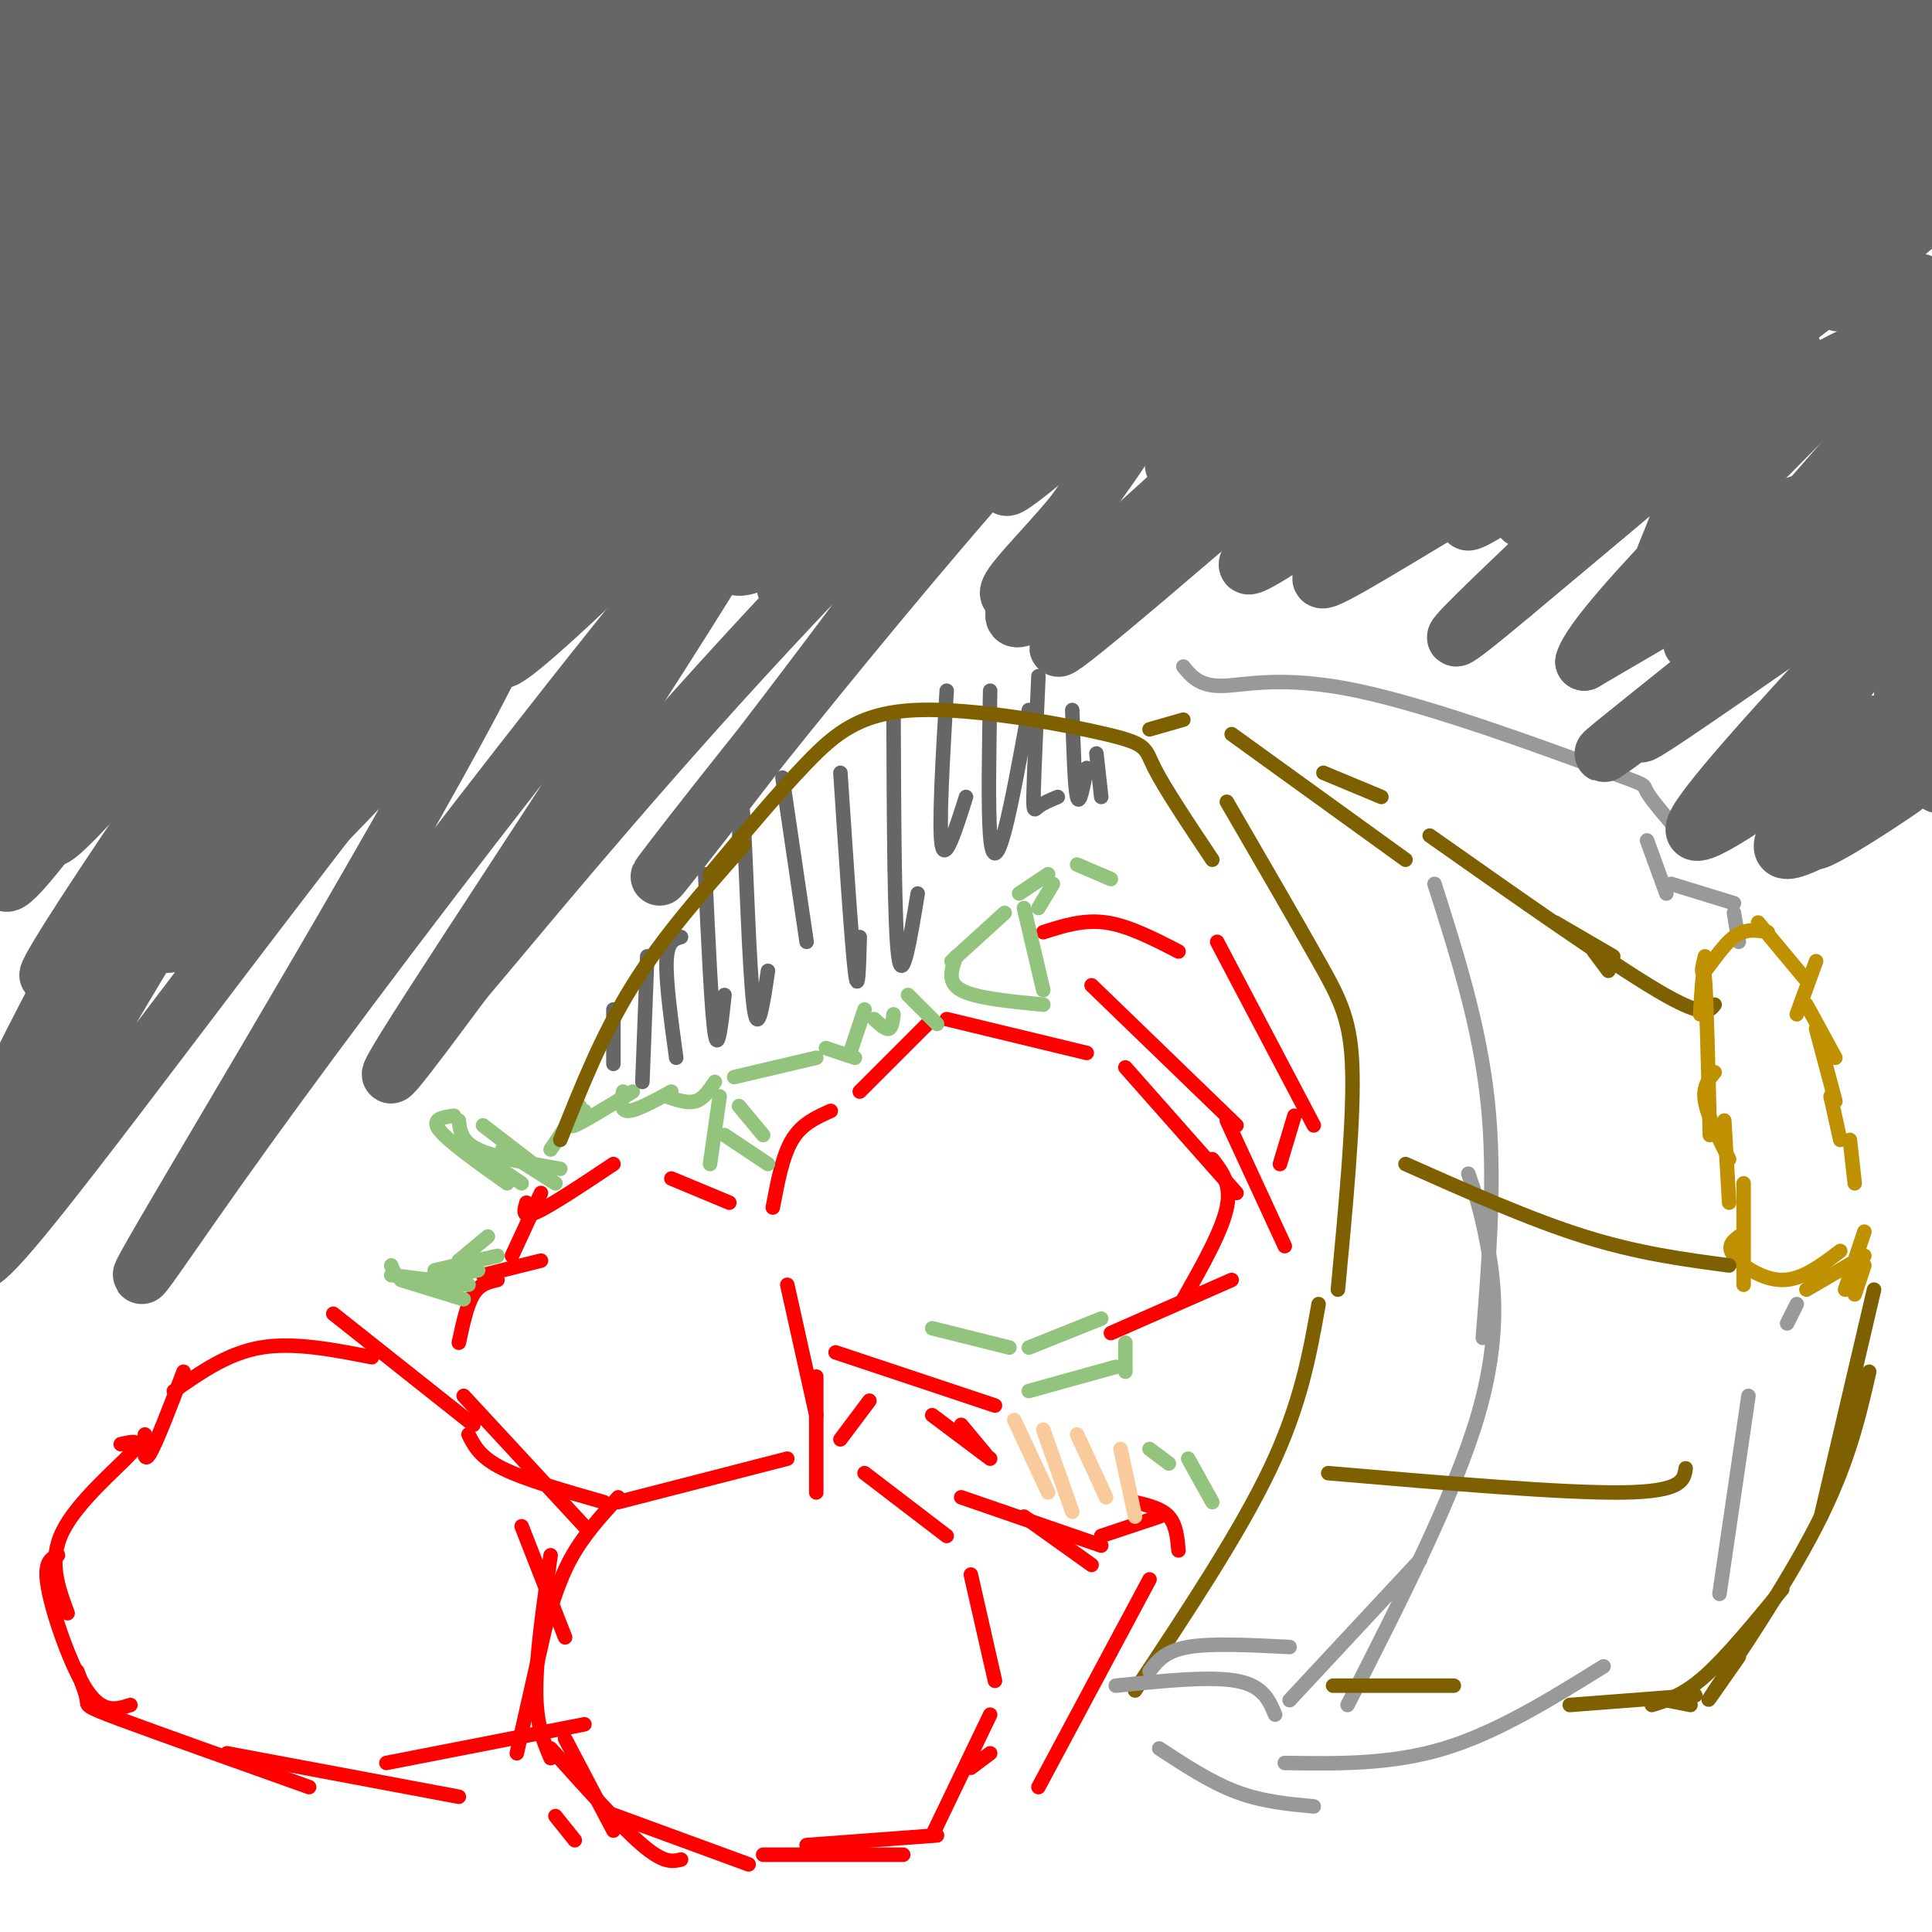 <svg viewBox='0 0 400 400' version='1.1' xmlns='http://www.w3.org/2000/svg' xmlns:xlink='http://www.w3.org/1999/xlink'><g fill='none' stroke='#ff0000' stroke-width='3' stroke-linecap='round' stroke-linejoin='round'><path d='M115,376c0.000,0.000 4.000,5.000 4,5'/><path d='M117,360c0.000,0.000 10.000,19.000 10,19'/><path d='M114,362c7.250,8.083 14.500,16.167 19,20c4.500,3.833 6.250,3.417 8,3'/><path d='M125,375c0.000,0.000 30.000,11.000 30,11'/><path d='M114,364c-1.500,-3.500 -3.000,-7.000 -3,-14c0.000,-7.000 1.500,-17.500 3,-28'/><path d='M112,340c1.667,-6.000 3.333,-12.000 6,-17c2.667,-5.000 6.333,-9.000 10,-13'/><path d='M128,311c0.000,0.000 35.000,-9.000 35,-9'/><path d='M179,305c0.000,0.000 17.000,13.000 17,13'/><path d='M201,326c0.000,0.000 5.000,22.000 5,22'/><path d='M205,355c0.000,0.000 -12.000,25.000 -12,25'/><path d='M158,384c0.000,0.000 29.000,0.000 29,0'/><path d='M167,382c0.000,0.000 27.000,-2.000 27,-2'/><path d='M174,298c0.000,0.000 6.000,-8.000 6,-8'/><path d='M199,295c0.000,0.000 5.000,6.000 5,6'/><path d='M193,293c0.000,0.000 12.000,9.000 12,9'/><path d='M228,318c0.000,0.000 12.000,-4.000 12,-4'/><path d='M235,311c2.750,0.667 5.500,1.333 7,3c1.500,1.667 1.750,4.333 2,7'/><path d='M199,310c0.000,0.000 29.000,10.000 29,10'/><path d='M212,314c0.000,0.000 14.000,10.000 14,10'/><path d='M238,327c0.000,0.000 -23.000,43.000 -23,43'/><path d='M205,363c0.000,0.000 -4.000,3.000 -4,3'/></g>
<g fill='none' stroke='#f9cb9c' stroke-width='3' stroke-linecap='round' stroke-linejoin='round'><path d='M210,294c0.000,0.000 7.000,15.000 7,15'/><path d='M216,296c0.000,0.000 6.000,17.000 6,17'/><path d='M223,297c0.000,0.000 6.000,13.000 6,13'/><path d='M232,300c0.000,0.000 3.000,14.000 3,14'/></g>
<g fill='none' stroke='#ff0000' stroke-width='3' stroke-linecap='round' stroke-linejoin='round'><path d='M96,289c0.000,0.000 25.000,27.000 25,27'/><path d='M97,297c1.167,2.333 2.333,4.667 7,7c4.667,2.333 12.833,4.667 21,7'/><path d='M95,278c0.833,-3.917 1.667,-7.833 3,-10c1.333,-2.167 3.167,-2.583 5,-3'/><path d='M100,264c0.000,0.000 12.000,-3.000 12,-3'/><path d='M106,260c0.000,0.000 6.000,-13.000 6,-13'/><path d='M109,249c-0.500,1.667 -1.000,3.333 2,2c3.000,-1.333 9.500,-5.667 16,-10'/><path d='M139,244c0.000,0.000 12.000,5.000 12,5'/><path d='M163,266c0.000,0.000 6.000,27.000 6,27'/><path d='M169,285c0.000,0.000 0.000,24.000 0,24'/><path d='M172,230c-3.000,1.333 -6.000,2.667 -8,6c-2.000,3.333 -3.000,8.667 -4,14'/><path d='M173,280c0.000,0.000 33.000,11.000 33,11'/><path d='M251,240c2.000,2.583 4.000,5.167 3,10c-1.000,4.833 -5.000,11.917 -9,19'/><path d='M230,276c0.000,0.000 25.000,-11.000 25,-11'/><path d='M178,226c0.000,0.000 14.000,-14.000 14,-14'/><path d='M196,211c0.000,0.000 29.000,7.000 29,7'/><path d='M233,221c0.000,0.000 23.000,26.000 23,26'/><path d='M216,193c4.167,-1.333 8.333,-2.667 13,-2c4.667,0.667 9.833,3.333 15,6'/><path d='M252,195c0.000,0.000 20.000,38.000 20,38'/><path d='M268,231c0.000,0.000 -3.000,10.000 -3,10'/><path d='M226,204c0.000,0.000 30.000,29.000 30,29'/><path d='M254,232c0.000,0.000 12.000,26.000 12,26'/><path d='M30,297c-0.167,3.083 -0.333,6.167 1,4c1.333,-2.167 4.167,-9.583 7,-17'/><path d='M36,288c5.583,-3.917 11.167,-7.833 18,-9c6.833,-1.167 14.917,0.417 23,2'/><path d='M69,272c0.000,0.000 29.000,23.000 29,23'/><path d='M108,316c0.000,0.000 9.000,23.000 9,23'/><path d='M114,332c0.000,0.000 -7.000,31.000 -7,31'/><path d='M80,365c0.000,0.000 41.000,-8.000 41,-8'/><path d='M27,353c-2.867,0.911 -5.733,1.822 -9,-3c-3.267,-4.822 -6.933,-15.378 -8,-21c-1.067,-5.622 0.467,-6.311 2,-7'/><path d='M25,299c2.422,-0.556 4.844,-1.111 2,2c-2.844,3.111 -10.956,9.889 -14,16c-3.044,6.111 -1.022,11.556 1,17'/><path d='M16,346c0.933,2.400 1.867,4.800 2,6c0.133,1.200 -0.533,1.200 7,4c7.533,2.800 23.267,8.400 39,14'/><path d='M47,363c0.000,0.000 48.000,9.000 48,9'/></g>
<g fill='none' stroke='#93c47d' stroke-width='3' stroke-linecap='round' stroke-linejoin='round'><path d='M83,265c0.000,0.000 13.000,4.000 13,4'/><path d='M81,264c0.000,0.000 16.000,2.000 16,2'/><path d='M81,262c0.500,1.417 1.000,2.833 4,3c3.000,0.167 8.500,-0.917 14,-2'/><path d='M90,263c0.000,0.000 13.000,-3.000 13,-3'/><path d='M95,261c0.000,0.000 6.000,-5.000 6,-5'/><path d='M105,245c-6.083,-4.333 -12.167,-8.667 -14,-11c-1.833,-2.333 0.583,-2.667 3,-3'/><path d='M95,232c0.250,2.167 0.500,4.333 4,6c3.500,1.667 10.250,2.833 17,4'/><path d='M104,238c0.000,0.000 11.000,7.000 11,7'/><path d='M96,237c0.000,0.000 12.000,8.000 12,8'/><path d='M100,233c0.000,0.000 13.000,10.000 13,10'/><path d='M114,238c0.000,0.000 6.000,-9.000 6,-9'/><path d='M121,230c-1.833,1.833 -3.667,3.667 -2,3c1.667,-0.667 6.833,-3.833 12,-7'/><path d='M129,226c-0.333,2.000 -0.667,4.000 1,4c1.667,0.000 5.333,-2.000 9,-4'/><path d='M138,227c2.167,0.750 4.333,1.500 6,1c1.667,-0.500 2.833,-2.250 4,-4'/><path d='M149,227c0.000,0.000 -2.000,14.000 -2,14'/><path d='M150,235c0.000,0.000 9.000,6.000 9,6'/><path d='M158,235c0.000,0.000 -5.000,-6.000 -5,-6'/><path d='M152,223c0.000,0.000 17.000,-4.000 17,-4'/><path d='M171,217c0.000,0.000 6.000,2.000 6,2'/><path d='M176,218c0.000,0.000 3.000,-9.000 3,-9'/><path d='M181,211c1.167,1.083 2.333,2.167 3,2c0.667,-0.167 0.833,-1.583 1,-3'/><path d='M188,206c0.000,0.000 6.000,6.000 6,6'/><path d='M198,198c-1.000,2.667 -2.000,5.333 1,7c3.000,1.667 10.000,2.333 17,3'/><path d='M197,199c0.000,0.000 11.000,-10.000 11,-10'/><path d='M212,188c0.000,0.000 4.000,17.000 4,17'/><path d='M211,185c0.000,0.000 6.000,-4.000 6,-4'/><path d='M218,183c0.000,0.000 -3.000,5.000 -3,5'/><path d='M223,179c0.000,0.000 7.000,3.000 7,3'/><path d='M213,279c0.000,0.000 15.000,-6.000 15,-6'/><path d='M233,278c0.000,0.000 0.000,6.000 0,6'/><path d='M213,288c0.000,0.000 18.000,-5.000 18,-5'/><path d='M238,300c0.000,0.000 4.000,3.000 4,3'/><path d='M246,302c0.000,0.000 5.000,9.000 5,9'/><path d='M193,275c0.000,0.000 16.000,4.000 16,4'/></g>
<g fill='none' stroke='#666666' stroke-width='3' stroke-linecap='round' stroke-linejoin='round'><path d='M127,209c0.000,4.917 0.000,9.833 0,11c0.000,1.167 0.000,-1.417 0,-4'/><path d='M134,198c0.000,0.000 -1.000,26.000 -1,26'/><path d='M141,194c-1.417,0.417 -2.833,0.833 -3,5c-0.167,4.167 0.917,12.083 2,20'/><path d='M146,181c0.667,14.417 1.333,28.833 2,33c0.667,4.167 1.333,-1.917 2,-8'/><path d='M153,174c0.267,-5.533 0.533,-11.067 1,-3c0.467,8.067 1.133,29.733 2,37c0.867,7.267 1.933,0.133 3,-7'/><path d='M162,161c0.000,0.000 5.000,34.000 5,34'/><path d='M174,160c1.167,17.667 2.333,35.333 3,41c0.667,5.667 0.833,-0.667 1,-7'/><path d='M185,148c0.083,21.917 0.167,43.833 1,50c0.833,6.167 2.417,-3.417 4,-13'/><path d='M196,143c-0.833,14.167 -1.667,28.333 -1,32c0.667,3.667 2.833,-3.167 5,-10'/><path d='M205,143c-0.222,12.222 -0.444,24.444 0,30c0.444,5.556 1.556,4.444 3,-1c1.444,-5.444 3.222,-15.222 5,-25'/><path d='M215,140c-0.444,9.756 -0.889,19.511 -1,24c-0.111,4.489 0.111,3.711 1,3c0.889,-0.711 2.444,-1.356 4,-2'/><path d='M222,147c0.250,8.000 0.500,16.000 1,18c0.500,2.000 1.250,-2.000 2,-6'/><path d='M227,156c0.000,0.000 1.000,9.000 1,9'/></g>
<g fill='none' stroke='#7f6000' stroke-width='3' stroke-linecap='round' stroke-linejoin='round'><path d='M116,236c4.333,-10.917 8.667,-21.833 15,-32c6.333,-10.167 14.667,-19.583 23,-29'/><path d='M147,181c6.970,-8.349 13.939,-16.699 20,-23c6.061,-6.301 11.212,-10.555 23,-11c11.788,-0.445 30.212,2.919 39,5c8.788,2.081 7.939,2.880 10,7c2.061,4.120 7.030,11.560 12,19'/><path d='M254,166c7.178,12.378 14.356,24.756 19,33c4.644,8.244 6.756,12.356 7,23c0.244,10.644 -1.378,27.822 -3,45'/><path d='M273,270c-1.833,10.333 -3.667,20.667 -10,34c-6.333,13.333 -17.167,29.667 -28,46'/><path d='M238,151c0.000,0.000 7.000,-2.000 7,-2'/><path d='M274,160c0.000,0.000 12.000,5.000 12,5'/><path d='M255,152c0.000,0.000 36.000,26.000 36,26'/><path d='M333,201c0.000,0.000 -3.000,-4.000 -3,-4'/><path d='M296,173c18.583,13.083 37.167,26.167 47,32c9.833,5.833 10.917,4.417 12,3'/><path d='M322,191c0.000,0.000 12.000,7.000 12,7'/></g>
<g fill='none' stroke='#999999' stroke-width='3' stroke-linecap='round' stroke-linejoin='round'><path d='M297,183c4.667,14.667 9.333,29.333 11,45c1.667,15.667 0.333,32.333 -1,49'/><path d='M304,243c1.311,3.778 2.622,7.556 4,15c1.378,7.444 2.822,18.556 -2,35c-4.822,16.444 -15.911,38.222 -27,60'/><path d='M294,323c0.000,0.000 -27.000,29.000 -27,29'/><path d='M238,346c1.583,-2.083 3.167,-4.167 8,-5c4.833,-0.833 12.917,-0.417 21,0'/><path d='M231,349c9.750,-1.000 19.500,-2.000 25,-1c5.500,1.000 6.750,4.000 8,7'/><path d='M240,362c5.333,3.500 10.667,7.000 16,9c5.333,2.000 10.667,2.500 16,3'/><path d='M266,365c11.000,0.167 22.000,0.333 33,-3c11.000,-3.333 22.000,-10.167 33,-17'/><path d='M356,330c0.000,0.000 6.000,-41.000 6,-41'/><path d='M370,274c0.000,0.000 2.000,-4.000 2,-4'/><path d='M245,138c1.660,2.040 3.321,4.080 8,4c4.679,-0.080 12.378,-2.279 28,1c15.622,3.279 39.167,12.037 50,16c10.833,3.963 8.952,3.132 10,5c1.048,1.868 5.024,6.434 9,11'/><path d='M341,174c0.000,0.000 4.000,11.000 4,11'/><path d='M346,183c0.000,0.000 13.000,4.000 13,4'/><path d='M359,189c0.000,0.000 1.000,6.000 1,6'/></g>
<g fill='none' stroke='#bf9000' stroke-width='3' stroke-linecap='round' stroke-linejoin='round'><path d='M353,198c-0.511,2.022 -1.022,4.044 0,3c1.022,-1.044 3.578,-5.156 6,-7c2.422,-1.844 4.711,-1.422 7,-1'/><path d='M364,191c0.000,0.000 10.000,12.000 10,12'/><path d='M376,199c0.000,0.000 -4.000,11.000 -4,11'/><path d='M374,208c0.000,0.000 6.000,11.000 6,11'/><path d='M376,213c0.000,0.000 4.000,15.000 4,15'/><path d='M379,227c0.000,0.000 2.000,9.000 2,9'/><path d='M383,236c0.000,0.000 1.000,9.000 1,9'/><path d='M386,255c0.000,0.000 -4.000,12.000 -4,12'/><path d='M386,262c0.000,0.000 -2.000,6.000 -2,6'/><path d='M352,210c0.333,-5.583 0.667,-11.167 1,-7c0.333,4.167 0.667,18.083 1,32'/><path d='M355,222c-1.250,1.500 -2.500,3.000 -2,6c0.500,3.000 2.750,7.500 5,12'/><path d='M357,232c0.000,0.000 1.000,17.000 1,17'/><path d='M361,245c0.000,0.000 0.000,21.000 0,21'/><path d='M360,256c-1.267,1.000 -2.533,2.000 -1,4c1.533,2.000 5.867,5.000 10,5c4.133,-0.000 8.067,-3.000 12,-6'/><path d='M374,267c0.000,0.000 12.000,-7.000 12,-7'/></g>
<g fill='none' stroke='#7f6000' stroke-width='3' stroke-linecap='round' stroke-linejoin='round'><path d='M388,267c0.000,0.000 -11.000,47.000 -11,47'/><path d='M387,284c-2.200,9.578 -4.400,19.156 -11,32c-6.600,12.844 -17.600,28.956 -21,34c-3.400,5.044 0.800,-0.978 5,-7'/><path d='M369,329c-5.750,7.000 -11.500,14.000 -16,18c-4.500,4.000 -7.750,5.000 -11,6'/><path d='M325,353c0.000,0.000 26.000,-2.000 26,-2'/><path d='M275,305c24.333,2.083 48.667,4.167 61,4c12.333,-0.167 12.667,-2.583 13,-5'/><path d='M291,241c12.917,5.750 25.833,11.500 37,15c11.167,3.500 20.583,4.750 30,6'/><path d='M276,349c0.000,0.000 25.000,0.000 25,0'/><path d='M345,352c0.000,0.000 5.000,1.000 5,1'/></g>
<g fill='none' stroke='#666666' stroke-width='12' stroke-linecap='round' stroke-linejoin='round'><path d='M18,20c-0.574,-3.759 -1.147,-7.518 -1,-9c0.147,-1.482 1.015,-0.686 4,-2c2.985,-1.314 8.086,-4.736 0,7c-8.086,11.736 -29.360,38.631 -25,35c4.360,-3.631 34.354,-37.788 37,-38c2.646,-0.212 -22.057,33.520 -30,46c-7.943,12.480 0.873,3.709 12,-8c11.127,-11.709 24.563,-26.354 38,-41'/><path d='M53,10c13.065,-14.894 26.727,-31.629 8,-7c-18.727,24.629 -69.843,90.623 -71,97c-1.157,6.377 47.643,-46.861 78,-79c30.357,-32.139 42.270,-43.179 24,-18c-18.270,25.179 -66.721,86.575 -89,118c-22.279,31.425 -18.384,32.877 -20,39c-1.616,6.123 -8.743,16.918 16,-11c24.743,-27.918 81.355,-94.548 103,-120c21.645,-25.452 8.322,-9.726 -5,6'/><path d='M97,35c-13.372,17.036 -44.301,56.626 -64,86c-19.699,29.374 -28.167,48.532 -31,57c-2.833,8.468 -0.030,6.248 13,-11c13.030,-17.248 36.287,-49.522 62,-77c25.713,-27.478 53.881,-50.158 72,-68c18.119,-17.842 26.190,-30.846 6,-3c-20.190,27.846 -68.639,96.543 -88,125c-19.361,28.457 -9.632,16.673 -6,14c3.632,-2.673 1.168,3.767 3,5c1.832,1.233 7.961,-2.739 11,-3c3.039,-0.261 2.990,3.188 19,-14c16.010,-17.188 48.080,-55.012 77,-83c28.920,-27.988 54.692,-46.139 64,-52c9.308,-5.861 2.154,0.570 -5,7'/><path d='M230,18c-7.151,7.347 -22.528,22.213 -41,42c-18.472,19.787 -40.039,44.493 -27,39c13.039,-5.493 60.683,-41.185 90,-63c29.317,-21.815 40.306,-29.753 28,-15c-12.306,14.753 -47.907,52.196 -63,69c-15.093,16.804 -9.677,12.970 10,-4c19.677,-16.970 53.614,-47.074 70,-61c16.386,-13.926 15.219,-11.672 25,-17c9.781,-5.328 30.509,-18.236 24,-10c-6.509,8.236 -40.254,37.618 -74,67'/><path d='M272,65c-13.191,12.114 -9.170,8.899 -11,11c-1.830,2.101 -9.511,9.519 14,-5c23.511,-14.519 78.213,-50.975 94,-61c15.787,-10.025 -7.341,6.380 -33,28c-25.659,21.620 -53.851,48.456 -35,40c18.851,-8.456 84.743,-52.205 92,-51c7.257,1.205 -44.123,47.363 -65,67c-20.877,19.637 -11.251,12.753 -6,10c5.251,-2.753 6.125,-1.377 7,0'/><path d='M329,104c11.137,-5.846 35.480,-20.460 50,-28c14.520,-7.540 19.218,-8.006 22,-8c2.782,0.006 3.649,0.483 -6,12c-9.649,11.517 -29.815,34.075 -39,45c-9.185,10.925 -7.390,10.217 6,3c13.390,-7.217 38.374,-20.943 39,-15c0.626,5.943 -23.107,31.555 -28,41c-4.893,9.445 9.053,2.722 23,-4'/><path d='M396,150c-2.789,5.774 -21.263,22.207 -21,24c0.263,1.793 19.263,-11.056 19,-11c-0.263,0.056 -19.789,13.016 -24,13c-4.211,-0.016 6.895,-13.008 18,-26'/><path d='M380,154c-15.500,11.000 -31.000,22.000 -29,17c2.000,-5.000 21.500,-26.000 41,-47'/><path d='M375,128c-21.788,15.163 -43.576,30.325 -32,21c11.576,-9.325 56.515,-43.139 51,-39c-5.515,4.139 -61.485,46.230 -62,46c-0.515,-0.230 54.424,-42.780 63,-53c8.576,-10.220 -29.212,11.890 -67,34'/><path d='M328,137c2.143,-8.078 41.002,-45.274 58,-63c16.998,-17.726 12.136,-15.982 8,-15c-4.136,0.982 -7.547,1.201 -7,-1c0.547,-2.201 5.051,-6.822 -15,7c-20.051,13.822 -64.657,46.085 -58,39c6.657,-7.085 64.577,-53.520 80,-69c15.423,-15.480 -11.649,-0.005 -22,5c-10.351,5.005 -3.979,-0.460 -28,17c-24.021,17.460 -78.435,57.846 -85,60c-6.565,2.154 34.717,-33.923 76,-70'/><path d='M335,47c21.590,-19.512 37.566,-33.291 43,-39c5.434,-5.709 0.325,-3.350 -13,5c-13.325,8.350 -34.866,22.689 -61,44c-26.134,21.311 -56.859,49.595 -73,65c-16.141,15.405 -17.697,17.933 7,-3c24.697,-20.933 75.648,-65.326 98,-85c22.352,-19.674 16.105,-14.630 15,-15c-1.105,-0.370 2.933,-6.154 0,-7c-2.933,-0.846 -12.838,3.248 -16,2c-3.162,-1.248 0.418,-7.836 -41,18c-41.418,25.836 -127.834,84.096 -138,83c-10.166,-1.096 55.917,-61.548 122,-122'/><path d='M278,-7c6.117,-11.701 -39.590,20.046 -96,68c-56.410,47.954 -123.521,112.115 -101,88c22.521,-24.115 134.676,-136.505 156,-162c21.324,-25.495 -48.182,35.905 -101,88c-52.818,52.095 -88.948,94.884 -82,85c6.948,-9.884 56.974,-72.442 107,-135'/><path d='M133,48c-17.659,15.183 -35.318,30.367 -64,68c-28.682,37.633 -68.388,97.717 -57,84c11.388,-13.717 73.868,-101.234 91,-128c17.132,-26.766 -11.086,7.220 -32,36c-20.914,28.780 -34.523,52.353 -49,79c-14.477,26.647 -29.821,56.366 -20,44c9.821,-12.366 44.806,-66.819 64,-95c19.194,-28.181 22.597,-30.091 26,-32'/><path d='M79,126c-9.690,11.861 -19.380,23.722 -36,50c-16.620,26.278 -40.170,66.973 -46,80c-5.830,13.027 6.060,-1.614 18,-17c11.940,-15.386 23.931,-31.518 45,-59c21.069,-27.482 51.215,-66.314 45,-50c-6.215,16.314 -48.793,87.776 -66,117c-17.207,29.224 -9.044,16.212 6,-5c15.044,-21.212 36.971,-50.624 63,-84c26.029,-33.376 56.162,-70.717 49,-56c-7.162,14.717 -51.618,81.490 -68,107c-16.382,25.510 -4.691,9.755 7,-6'/><path d='M96,203c9.953,-11.698 31.334,-37.941 58,-67c26.666,-29.059 58.615,-60.932 49,-44c-9.615,16.932 -60.794,82.669 -66,89c-5.206,6.331 35.561,-46.746 72,-88c36.439,-41.254 68.551,-70.687 60,-54c-8.551,16.687 -57.764,79.493 -59,88c-1.236,8.507 45.504,-37.284 71,-60c25.496,-22.716 29.748,-22.358 34,-22'/><path d='M315,45c-8.949,13.337 -48.322,57.678 -46,63c2.322,5.322 46.338,-28.376 72,-47c25.662,-18.624 32.970,-22.173 24,-11c-8.970,11.173 -34.219,37.067 -43,48c-8.781,10.933 -1.095,6.905 14,-3c15.095,-9.905 37.599,-25.687 35,-22c-2.599,3.687 -30.299,26.844 -58,50'/><path d='M313,123c-12.541,10.512 -14.894,11.793 -7,4c7.894,-7.793 26.034,-24.659 35,-34c8.966,-9.341 8.758,-11.156 7,-12c-1.758,-0.844 -5.065,-0.717 -19,7c-13.935,7.717 -38.497,23.023 -49,29c-10.503,5.977 -6.947,2.624 2,-7c8.947,-9.624 23.285,-25.520 28,-32c4.715,-6.480 -0.192,-3.543 4,-7c4.192,-3.457 17.485,-13.308 -2,-3c-19.485,10.308 -71.746,40.775 -92,51c-20.254,10.225 -8.501,0.207 1,-11c9.501,-11.207 16.751,-23.604 24,-36'/><path d='M245,72c10.364,-15.071 24.275,-34.749 29,-43c4.725,-8.251 0.263,-5.073 -6,-2c-6.263,3.073 -14.326,6.043 -17,6c-2.674,-0.043 0.043,-3.098 -25,14c-25.043,17.098 -77.845,54.350 -96,64c-18.155,9.650 -1.662,-8.300 19,-32c20.662,-23.700 45.493,-53.150 56,-66c10.507,-12.850 6.690,-9.101 -7,2c-13.690,11.101 -37.251,29.553 -48,37c-10.749,7.447 -8.684,3.888 -34,32c-25.316,28.112 -78.013,87.896 -69,78c9.013,-9.896 79.734,-89.472 110,-124c30.266,-34.528 20.076,-24.008 16,-21c-4.076,3.008 -2.038,-1.496 0,-6'/><path d='M173,11c-1.161,-2.401 -4.065,-5.403 -37,26c-32.935,31.403 -95.901,97.210 -95,89c0.901,-8.210 65.670,-90.437 90,-122c24.330,-31.563 8.221,-12.462 -4,-2c-12.221,10.462 -20.553,12.285 -46,33c-25.447,20.715 -68.009,60.321 -82,71c-13.991,10.679 0.590,-7.571 29,-39c28.410,-31.429 70.649,-76.039 80,-88c9.351,-11.961 -14.185,8.725 -36,30c-21.815,21.275 -41.907,43.137 -62,65'/><path d='M10,74c-2.207,-2.421 23.275,-40.975 31,-55c7.725,-14.025 -2.308,-3.522 -11,5c-8.692,8.522 -16.043,15.063 -21,20c-4.957,4.937 -7.518,8.272 -2,4c5.518,-4.272 19.117,-16.149 29,-27c9.883,-10.851 16.052,-20.676 18,-26c1.948,-5.324 -0.323,-6.149 -15,7c-14.677,13.149 -41.759,40.271 -41,38c0.759,-2.271 29.360,-33.935 40,-46c10.640,-12.065 3.320,-4.533 -4,3'/><path d='M34,-3c-11.293,11.638 -37.525,39.234 -33,34c4.525,-5.234 39.808,-43.297 41,-47c1.192,-3.703 -31.705,26.955 -39,32c-7.295,5.045 11.014,-15.524 20,-26c8.986,-10.476 8.650,-10.859 -6,4c-14.650,14.859 -43.614,44.960 -48,49c-4.386,4.040 15.807,-17.980 36,-40'/><path d='M5,3c14.610,-15.256 33.136,-33.395 24,-22c-9.136,11.395 -45.933,52.324 -42,49c3.933,-3.324 48.598,-50.900 54,-56c5.402,-5.100 -28.459,32.278 -48,57c-19.541,24.722 -24.764,36.790 -28,44c-3.236,7.210 -4.486,9.561 -1,8c3.486,-1.561 11.708,-7.036 25,-20c13.292,-12.964 31.655,-33.418 47,-48c15.345,-14.582 27.673,-23.291 40,-32'/><path d='M3,75c-28.543,38.678 -57.086,77.355 -55,77c2.086,-0.355 34.800,-39.743 77,-82c42.200,-42.257 93.886,-87.383 107,-99c13.114,-11.617 -12.343,10.276 -40,38c-27.657,27.724 -57.514,61.280 -76,83c-18.486,21.720 -25.600,31.603 -32,42c-6.400,10.397 -12.085,21.308 -18,31c-5.915,9.692 -12.061,18.164 9,-6c21.061,-24.164 69.328,-80.964 108,-122c38.672,-41.036 67.747,-66.309 63,-60c-4.747,6.309 -43.317,44.198 -75,80c-31.683,35.802 -56.481,69.515 -69,88c-12.519,18.485 -12.760,21.743 -13,25'/><path d='M-11,170c20.181,-22.164 77.132,-90.074 116,-133c38.868,-42.926 59.652,-60.866 53,-53c-6.652,7.866 -40.740,41.540 -80,86c-39.260,44.460 -83.693,99.708 -83,99c0.693,-0.708 46.511,-57.371 91,-108c44.489,-50.629 87.650,-95.224 79,-83c-8.650,12.224 -69.113,81.266 -97,114c-27.887,32.734 -23.200,29.159 -33,44c-9.800,14.841 -34.086,48.097 -20,34c14.086,-14.097 66.543,-75.549 119,-137'/><path d='M134,33c32.464,-36.536 54.124,-59.375 62,-70c7.876,-10.625 1.969,-9.038 -21,11c-22.969,20.038 -63.000,58.525 -85,80c-22.000,21.475 -25.967,25.939 -43,47c-17.033,21.061 -47.130,58.721 -37,48c10.130,-10.721 60.486,-69.823 102,-113c41.514,-43.177 74.186,-70.431 73,-71c-1.186,-0.569 -36.229,25.546 -69,54c-32.771,28.454 -63.269,59.246 -79,74c-15.731,14.754 -16.696,13.470 -20,14c-3.304,0.530 -8.946,2.874 -5,-8c3.946,-10.874 17.480,-34.966 25,-49c7.520,-14.034 9.025,-18.009 25,-34c15.975,-15.991 46.422,-43.997 53,-49c6.578,-5.003 -10.711,12.999 -28,31'/><path d='M87,-2c-28.772,31.922 -86.703,96.227 -74,84c12.703,-12.227 96.038,-100.988 113,-121c16.962,-20.012 -32.450,28.724 -64,64c-31.550,35.276 -45.239,57.094 -53,69c-7.761,11.906 -9.595,13.902 11,-6c20.595,-19.902 63.618,-61.702 97,-92c33.382,-30.298 57.122,-49.094 40,-31c-17.122,18.094 -75.105,73.077 -106,105c-30.895,31.923 -34.703,40.787 -31,41c3.703,0.213 14.915,-8.225 26,-18c11.085,-9.775 22.042,-20.888 33,-32'/><path d='M79,61c34.109,-32.711 102.882,-98.489 101,-91c-1.882,7.489 -74.421,88.246 -107,128c-32.579,39.754 -25.200,38.506 -30,47c-4.800,8.494 -21.779,26.730 5,2c26.779,-24.730 97.317,-92.426 140,-131c42.683,-38.574 57.511,-48.027 46,-37c-11.511,11.027 -49.363,42.533 -70,60c-20.637,17.467 -24.060,20.896 -42,41c-17.940,20.104 -50.396,56.884 -43,50c7.396,-6.884 54.645,-57.430 93,-94c38.355,-36.570 67.816,-59.163 78,-67c10.184,-7.837 1.092,-0.919 -8,6'/><path d='M242,-25c-10.246,8.063 -31.861,25.220 -72,64c-40.139,38.780 -98.803,99.184 -112,109c-13.197,9.816 19.072,-30.956 40,-56c20.928,-25.044 30.517,-34.360 38,-42c7.483,-7.640 12.862,-13.603 39,-39c26.138,-25.397 73.036,-70.229 46,-38c-27.036,32.229 -128.004,141.520 -155,168c-26.996,26.480 19.980,-29.851 68,-80c48.020,-50.149 97.082,-94.117 101,-97c3.918,-2.883 -37.309,35.319 -66,64c-28.691,28.681 -44.845,47.840 -61,67'/><path d='M108,95c-17.417,19.158 -30.459,33.553 -30,29c0.459,-4.553 14.420,-28.055 24,-43c9.580,-14.945 14.779,-21.334 29,-37c14.221,-15.666 37.464,-40.610 66,-70c28.536,-29.390 62.365,-63.228 31,-21c-31.365,42.228 -127.926,160.520 -152,189c-24.074,28.480 24.338,-32.853 58,-72c33.662,-39.147 52.575,-56.108 71,-72c18.425,-15.892 36.361,-30.713 31,-25c-5.361,5.713 -34.020,31.961 -75,77c-40.980,45.039 -94.280,108.868 -115,133c-20.720,24.132 -8.860,8.566 3,-7'/><path d='M49,176c8.207,-11.500 27.224,-36.748 49,-61c21.776,-24.252 46.311,-47.506 74,-73c27.689,-25.494 58.533,-53.227 38,-28c-20.533,25.227 -92.441,103.415 -127,140c-34.559,36.585 -31.768,31.568 -29,25c2.768,-6.568 5.514,-14.685 20,-33c14.486,-18.315 40.710,-46.828 65,-70c24.290,-23.172 46.644,-41.005 75,-64c28.356,-22.995 62.714,-51.153 39,-24c-23.714,27.153 -105.500,109.618 -135,137c-29.500,27.382 -6.714,-0.319 7,-17c13.714,-16.681 18.357,-22.340 23,-28'/><path d='M148,80c9.493,-10.648 21.726,-23.266 50,-50c28.274,-26.734 72.589,-67.582 50,-42c-22.589,25.582 -112.081,117.596 -127,132c-14.919,14.404 44.736,-48.801 81,-83c36.264,-34.199 49.137,-39.393 74,-56c24.863,-16.607 61.716,-44.627 30,-14c-31.716,30.627 -132.000,119.899 -161,145c-29.000,25.101 13.286,-13.971 41,-38c27.714,-24.029 40.857,-33.014 54,-42'/><path d='M240,32c24.481,-17.338 58.685,-39.682 58,-38c-0.685,1.682 -36.258,27.391 -73,57c-36.742,29.609 -74.655,63.119 -63,56c11.655,-7.119 72.876,-54.868 106,-79c33.124,-24.132 38.152,-24.649 57,-36c18.848,-11.351 51.516,-33.537 22,-9c-29.516,24.537 -121.216,95.799 -138,108c-16.784,12.201 41.347,-34.657 79,-63c37.653,-28.343 54.826,-38.172 72,-48'/><path d='M360,-20c19.126,-12.342 30.940,-19.198 22,-14c-8.940,5.198 -38.633,22.450 -80,53c-41.367,30.550 -94.406,74.399 -101,80c-6.594,5.601 33.259,-27.046 63,-49c29.741,-21.954 49.370,-33.214 80,-51c30.630,-17.786 72.262,-42.097 44,-20c-28.262,22.097 -126.417,90.603 -143,102c-16.583,11.397 48.405,-34.315 89,-60c40.595,-25.685 56.798,-31.342 73,-37'/><path d='M407,-16c-2.458,2.230 -45.102,26.306 -83,52c-37.898,25.694 -71.051,53.005 -79,59c-7.949,5.995 9.305,-9.328 30,-26c20.695,-16.672 44.831,-34.693 76,-53c31.169,-18.307 69.370,-36.899 74,-38c4.630,-1.101 -24.312,15.288 -69,48c-44.688,32.712 -105.123,81.748 -87,72c18.123,-9.748 114.802,-78.278 151,-105c36.198,-26.722 11.914,-11.635 -11,3c-22.914,14.635 -44.457,28.817 -66,43'/><path d='M343,39c-24.669,17.326 -53.341,39.141 -73,53c-19.659,13.859 -30.304,19.763 -30,16c0.304,-3.763 11.558,-17.194 18,-25c6.442,-7.806 8.073,-9.989 26,-24c17.927,-14.011 52.152,-39.851 65,-51c12.848,-11.149 4.320,-7.607 -34,19c-38.320,26.607 -106.432,76.279 -88,65c18.432,-11.279 123.409,-83.508 127,-90c3.591,-6.492 -94.205,52.754 -192,112'/><path d='M162,114c-25.498,12.337 6.756,-12.822 12,-18c5.244,-5.178 -16.521,9.623 12,-10c28.521,-19.623 107.329,-73.671 128,-90c20.671,-16.329 -16.797,5.060 -61,42c-44.203,36.940 -95.143,89.431 -90,83c5.143,-6.431 66.368,-71.786 93,-100c26.632,-28.214 18.670,-19.288 -9,3c-27.670,22.288 -75.049,57.940 -88,66c-12.951,8.060 8.524,-11.470 30,-31'/><path d='M189,59c21.495,-20.544 60.231,-56.403 60,-51c-0.231,5.403 -39.429,52.067 -54,71c-14.571,18.933 -4.514,10.134 -6,11c-1.486,0.866 -14.514,11.396 3,3c17.514,-8.396 65.569,-35.719 98,-52c32.431,-16.281 49.238,-21.520 61,-23c11.762,-1.480 18.481,0.800 25,-1c6.519,-1.800 12.840,-7.678 -4,8c-16.840,15.678 -56.842,52.913 -72,68c-15.158,15.087 -5.474,8.025 12,-4c17.474,-12.025 42.737,-29.012 68,-46'/><path d='M380,43c-13.078,12.008 -79.775,65.029 -76,65c3.775,-0.029 78.020,-53.107 92,-62c13.980,-8.893 -32.304,26.400 -56,44c-23.696,17.600 -24.803,17.508 -3,1c21.803,-16.508 66.515,-49.431 80,-60c13.485,-10.569 -4.258,1.215 -22,13'/><path d='M395,44c-16.464,11.877 -46.623,35.071 -58,42c-11.377,6.929 -3.972,-2.407 16,-20c19.972,-17.593 52.512,-43.443 56,-48c3.488,-4.557 -22.075,12.181 -35,21c-12.925,8.819 -13.210,9.721 -2,2c11.210,-7.721 33.917,-24.063 41,-29c7.083,-4.937 -1.459,1.532 -10,8'/><path d='M403,20c1.122,-2.174 8.928,-11.610 5,-3c-3.928,8.610 -19.589,35.267 -25,43c-5.411,7.733 -0.572,-3.456 1,-9c1.572,-5.544 -0.122,-5.441 -5,1c-4.878,6.441 -12.939,19.221 -21,32'/><path d='M358,84c-5.784,10.970 -9.745,22.395 -12,28c-2.255,5.605 -2.806,5.392 4,2c6.806,-3.392 20.969,-9.961 28,-11c7.031,-1.039 6.932,3.451 9,2c2.068,-1.451 6.305,-8.843 8,-6c1.695,2.843 0.847,15.922 0,29'/><path d='M395,128c-0.476,10.008 -1.666,20.527 -1,24c0.666,3.473 3.189,-0.100 2,-25c-1.189,-24.900 -6.089,-71.127 -5,-59c1.089,12.127 8.168,82.608 10,93c1.832,10.392 -1.584,-39.304 -5,-89'/></g>
</svg>